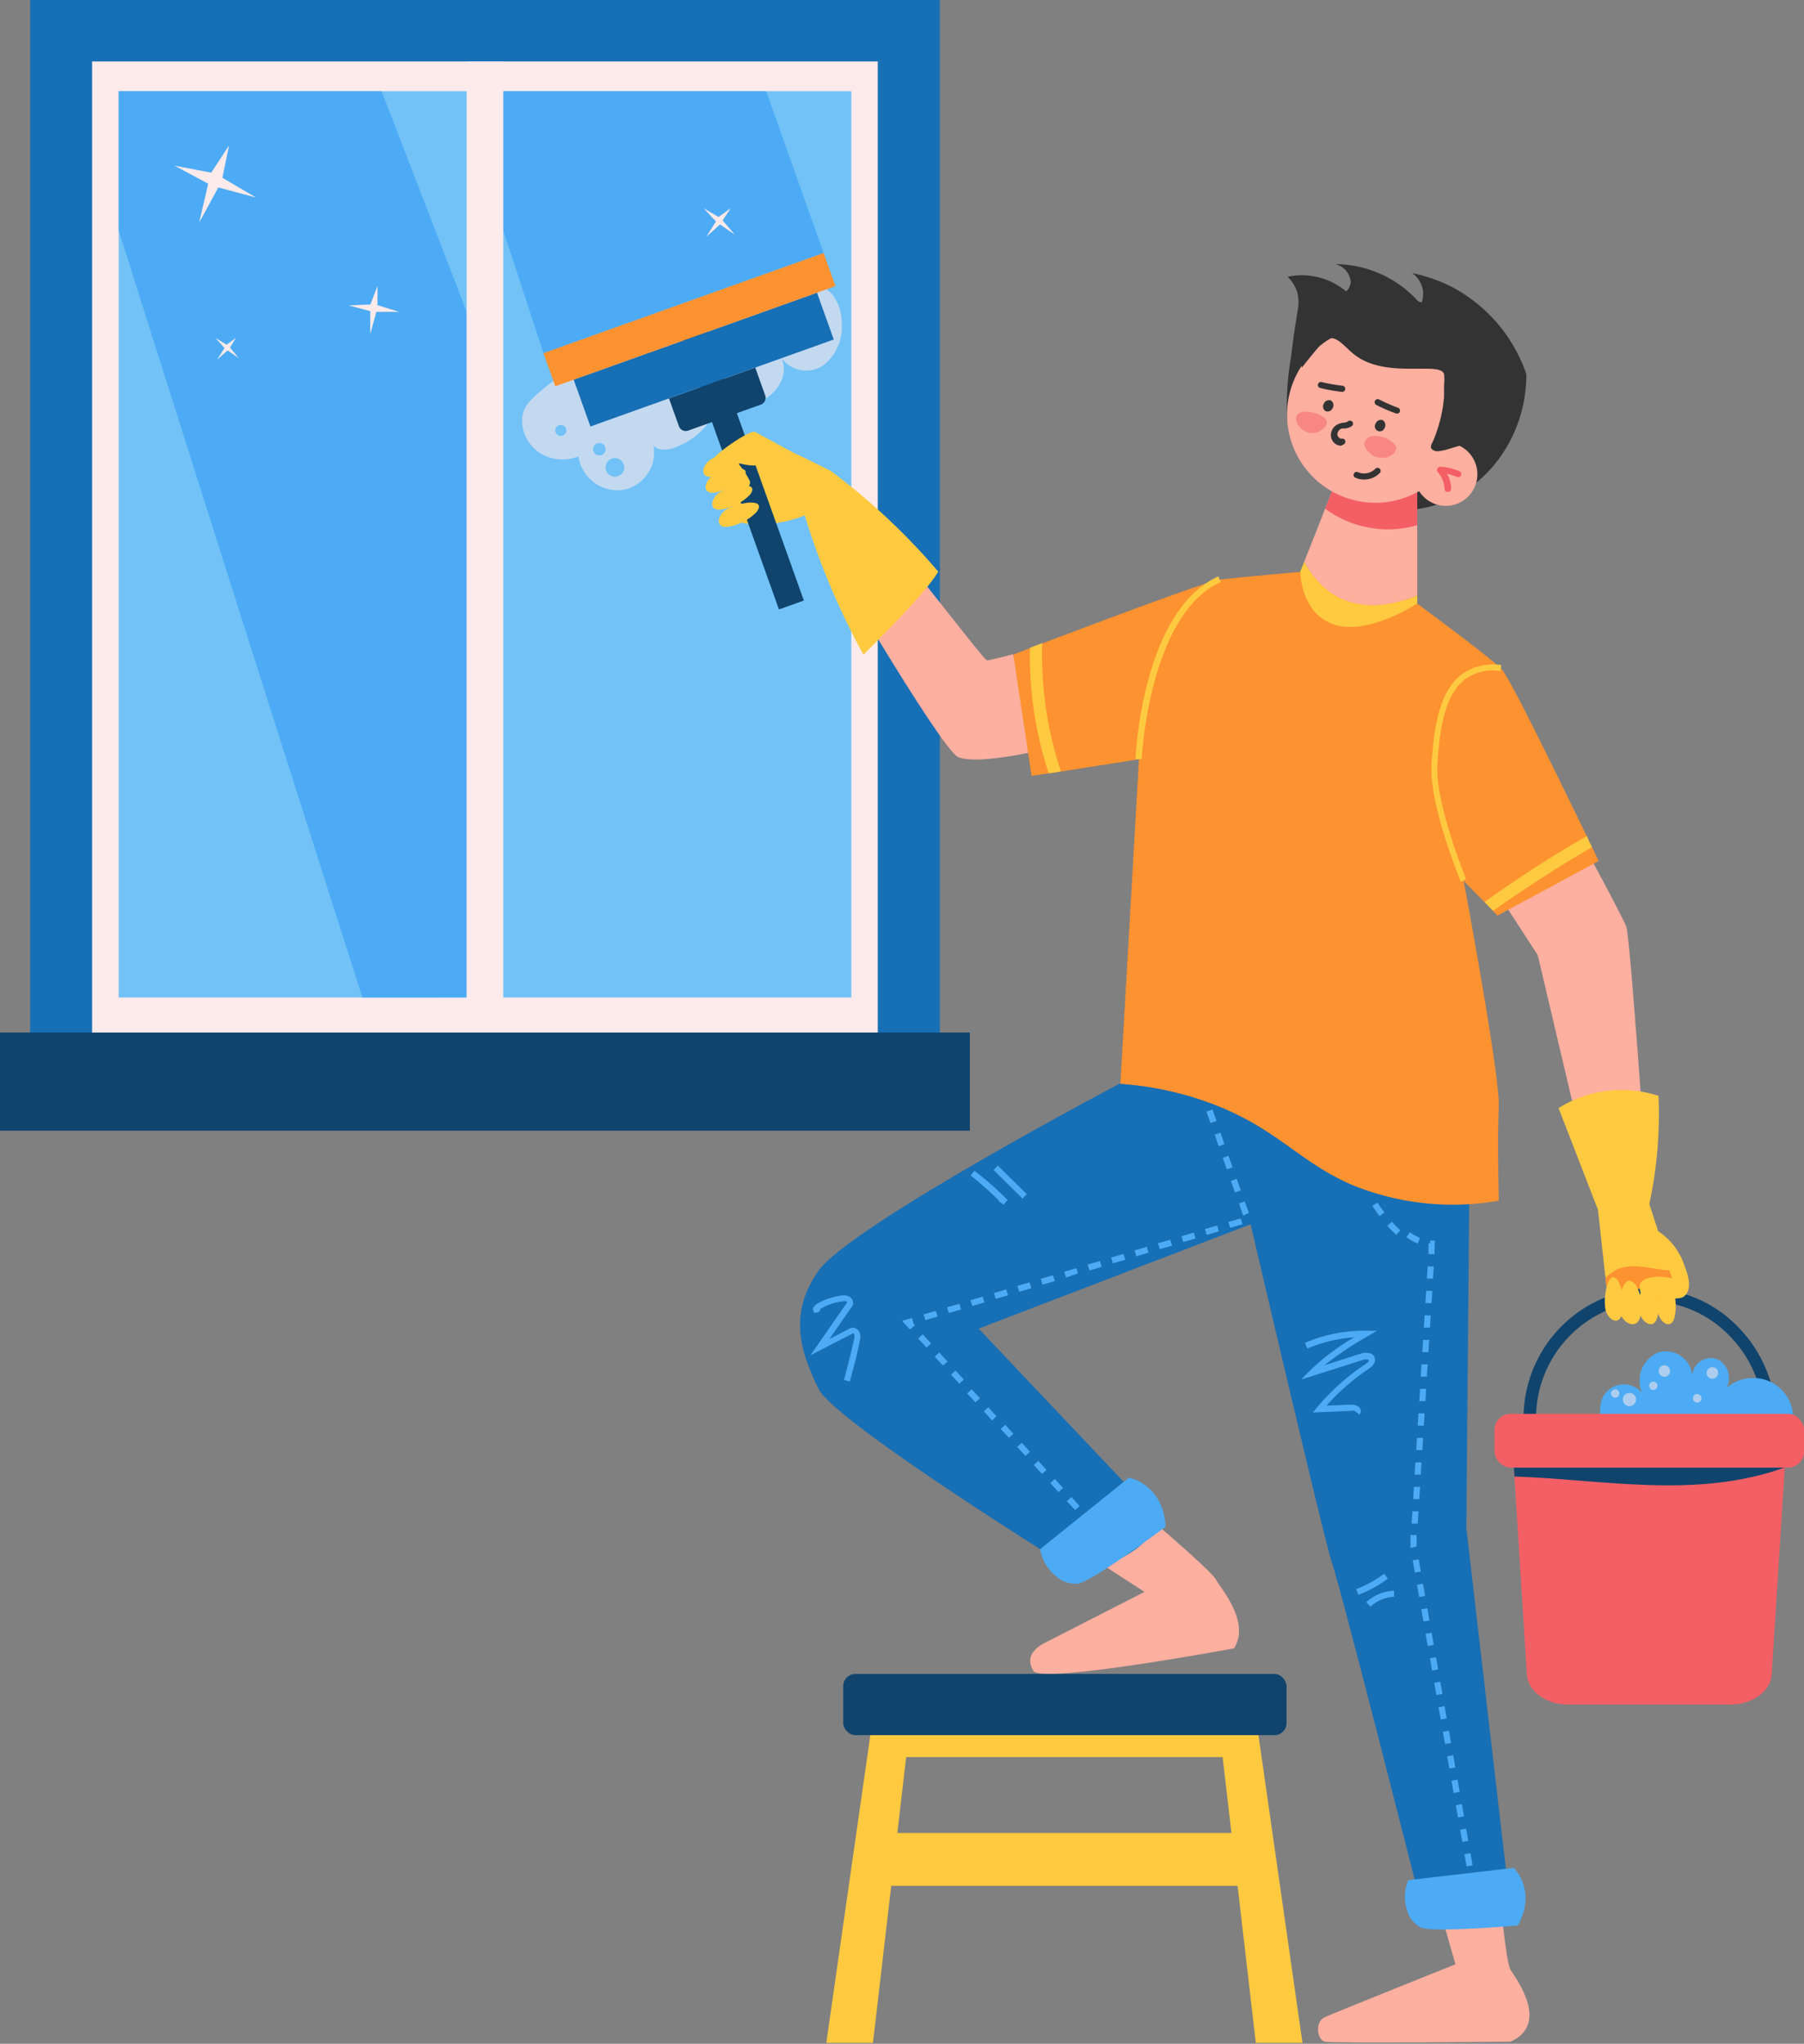<?xml version="1.0" encoding="UTF-8"?><svg xmlns="http://www.w3.org/2000/svg" xmlns:xlink="http://www.w3.org/1999/xlink" height="166.9" preserveAspectRatio="xMidYMid meet" version="1.0" viewBox="0.0 0.0 147.3 166.9" width="147.3" zoomAndPan="magnify"><rect x="0.0" y="0.0" width="147.3" height="166.9" fill="#808080" stroke="none"/><g data-name="Layer 2"><g data-name="layer 1"><g id="change1_1"><path d="M2.46 0H76.74V85.45H2.46z" fill="#176fb5"/></g><g id="change2_7"><path d="M7.52 5.02H71.67V85.45H7.52z" fill="#fdeaea"/></g><g id="change3_1"><path d="M9.69 7.45H69.51V81.46H9.69z" fill="#72c2f7"/></g><g id="change4_1"><path d="M44.38 28.84L41.09 18.82 41.09 7.45 62.56 7.45 67.25 20.66 44.38 28.84z" fill="#4cabf4"/></g><g id="change4_2"><path d="M29.59,81.46q-10-31.32-19.9-62.64V7.45H31.16q3.47,9,6.94,18v56Z" fill="#4cabf4"/></g><g id="change2_8"><path d="M38.1 5.02H41.09V85.45H38.1z" fill="#fdeaea"/></g><g id="change5_1"><path d="M0 84.32H79.19V92.34H0z" fill="#10446d"/></g><g id="change2_9"><path d="M18.7,11.88l-.54,2.64,2.74,1.61-3.08-.82c-.52.94-1,1.89-1.55,2.84L17,15l-2.75-1.47,3,.57Z" fill="#fdeaea"/></g><g id="change2_10"><path d="M30.82,23.36c0,.52,0,1,0,1.56l1.77.55-1.86,0-.5,1.81c0-.62,0-1.25,0-1.87l-1.75-.47,1.76-.07C30.45,24.33,30.63,23.84,30.82,23.36Z" fill="#fdeaea"/></g><g id="change2_11"><path d="M59.67,17,59,18,60,19.16l-1.21-.83-1.11,1,.78-1.25-1-1.07,1.21.71Z" fill="#fdeaea"/></g><g id="change2_12"><path d="M19.26,27.59l-.48.8.71.85-.91-.63-.84.75.59-.94-.73-.81.91.54Z" fill="#fdeaea"/></g><g id="change2_4" opacity=".58"><path d="M67.92,24a3.83,3.83,0,0,0-3-1.13,11.54,11.54,0,0,0-3.26.76c-3.09,1.06-6.18,2.15-9.16,3.48a46.9,46.9,0,0,0-4.37,2.19,22.59,22.59,0,0,0-3.21,2c-1.42,1.14-2.16,1.76-2.28,2.78a3.2,3.2,0,0,0,1.59,3,3.5,3.5,0,0,0,3,.19A3.24,3.24,0,0,0,50.92,40,3.13,3.13,0,0,0,53.3,36.1c.07.82,1.35.71,2.1.33a5.92,5.92,0,0,0,2.16-1.54,2,2,0,0,0,.18-2.42,5.91,5.91,0,0,0,4.38.28c1.38-.58,2.33-2.24,1.67-3.54a2.48,2.48,0,0,0,3.49.58,4,4,0,0,0,1.45-3.46A3.76,3.76,0,0,0,67.92,24ZM45.79,35.6a.45.45,0,1,1,0-.9.45.45,0,1,1,0,.9Zm3.15,1.59a.51.51,0,1,1,.51-.51A.51.51,0,0,1,48.94,37.19Zm1.27,1.74a.76.76,0,1,1,.76-.76A.76.76,0,0,1,50.21,38.93Z" fill="#fdeaea"/></g><g id="change6_1"><path d="M124.63,30.56c0,6.13-4.61,10.89-9.72,11.08-4.79.18-9.17-3.7-9.8-7.25a22.75,22.75,0,0,1,.31-5.26c.23-2,.52-3.72.73-4.86a18.52,18.52,0,0,1,9.32.24A18.73,18.73,0,0,1,124.63,30.56Z" fill="#333"/></g><g id="change7_1"><path d="M122.5,155s.45,5.21.84,5.86,3.27,4.4,0,5.87c0,0-14.52.16-15.17,0s-.82-1.63,0-2,10.67-4.32,10.67-4.32L117.29,155Z" fill="#fdafa0"/></g><g id="change7_2"><path d="M93.06,123.31s5.77,4.87,6.2,5.65,2.86,3.5,1.5,5.65c0,0-15.69,2.92-16.37,1.85s0-1.85,1-2.34L93.45,130l-4.77-3.09Z" fill="#fdafa0"/></g><g id="change1_2"><path d="M91.48,88.46S69.41,100.1,66.82,103.79s-1.3,6.87,0,9.61,21.34,15.14,21.34,15.14,6-1.45,6.34-4.62L79.91,108.5l34.63-13.29S110.79,86.87,105,85,91.48,88.46,91.48,88.46Z" fill="#176fb5"/></g><g id="change1_3"><path d="M99.26,87.73s8.79,37.92,9.51,39.94,7.36,28.26,7.36,28.26,2.74,3.17,7.21,0l-3.61-31.14L120,93.93S115.26,75.48,99.26,87.73Z" fill="#176fb5"/></g><g id="change7_3"><path d="M132.78,75.65c-.35-.89-3.46-6.62-3.46-6.62L122,72.51,125.56,78l3.18,13.5c1.76-.33,3.58-.4,5.35-.56C133.62,84.48,133,76.19,132.78,75.65Z" fill="#fdafa0"/></g><g id="change8_1"><path d="M135.42,89.49a9.73,9.73,0,0,0-8.16,1l3.22,8.31.69,6.28a4.41,4.41,0,0,0,5.5-.58q-1-3.09-2-6.18A34.88,34.88,0,0,0,135.42,89.49Z" fill="#ffca40"/></g><g id="change9_1"><path d="M131.09,104.38l.08.72a4.41,4.41,0,0,0,5.5-.58c-.09-.26-.17-.51-.26-.76C134.45,103.63,132.57,102.75,131.09,104.38Z" fill="#fd9230"/></g><g id="change7_4"><path d="M82.72,53.43s-1.93.5-2.12.5-3.1-3.81-6.18-7.65a21.47,21.47,0,0,1-3.55,4.55c3.09,5.12,6.57,10.65,7.38,11,1.52.64,6.49-.51,6.49-.51Z" fill="#fdafa0"/></g><g id="change8_2"><path d="M67.81,38.44c-1-.48-5.41-2.77-6.17-2.58s-2.93,1.34-2.93,1.72,1.21,4.9,2,5.15a10,10,0,0,0,5-.64A60,60,0,0,0,70.5,53.46c1.35-1.35,5.12-5.07,6.11-6.78A53.69,53.69,0,0,0,67.81,38.44Z" fill="#ffca40"/></g><g id="change8_3"><path d="M102.54,166.83h3.81l-3.67-25.66H71.14l-3.67,25.66h3.81L72.77,154h28.28ZM73.27,149.69l.72-6.2H99.83l.72,6.2Z" fill="#ffca40"/></g><g id="change5_2"><rect fill="#10446d" height="5" rx=".99" width="36.2" x="68.85" y="136.7"/></g><g id="change5_3"><path d="M54.91,31.19h7.48a0,0,0,0,1,0,0V33.6a.59.59,0,0,1-.59.59H55.5a.59.59,0,0,1-.59-.59V31.19A0,0,0,0,1,54.91,31.19Z" fill="#10446d" transform="rotate(-19.67 58.653 32.687)"/></g><g id="change5_4"><path d="M59.59 26.61H61.75V50.09H59.59z" fill="#10446d" transform="rotate(-19.67 60.67 38.355)"/></g><g id="change1_4"><path d="M46.91 27.33H68.01V31.39H46.91z" fill="#176fb5" transform="rotate(-19.67 57.476 29.364)"/></g><g id="change9_2"><path d="M44.15 24.67H68.44V27.54H44.15z" fill="#fd9230" transform="rotate(-19.67 56.29 26.098)"/></g><g id="change5_5"><path d="M124.41,116.24a10.61,10.61,0,0,1,9.61-11,10.2,10.2,0,0,1,7.68,2.91,10.9,10.9,0,0,1,3.33,8.12l-1,0a9.85,9.85,0,0,0-3-7.37,9.17,9.17,0,0,0-6.93-2.63,9.59,9.59,0,0,0-8.67,10Z" fill="#10446d"/></g><g id="change10_3"><path d="M141.32,139.2H128c-1.75,0-3.25-1.09-3.33-2.45L123.43,117h22.48l-1.25,19.77C144.57,138.11,143.08,139.2,141.32,139.2Z" fill="#f35f65"/></g><g id="change4_3"><path d="M131,116.54a2.92,2.92,0,0,1-.19-2.31,2,2,0,0,1,1.49-1.16,2,2,0,0,1,1.77.66,2.51,2.51,0,0,1,1.31-3.28,2.17,2.17,0,0,1,2.8,1.9,1.52,1.52,0,0,1,2-1.37,1.72,1.72,0,0,1,.78,2.39,3.27,3.27,0,0,1,5.42,2.93,1.33,1.33,0,0,1-.27.67,1.52,1.52,0,0,1-.63.39,23.57,23.57,0,0,1-6.47,1.53c-1.12.12-2.24.19-3.37.22l-1.7,0c-.41,0-1,.08-1.31-.2s-.38-.63-.6-.9A7.61,7.61,0,0,1,131,116.54Z" fill="#4cabf4"/></g><g id="change5_6"><path d="M145.73,119.84l.18-2.86H123.43l.23,3.6C130.79,120.8,138.46,122.46,145.73,119.84Z" fill="#10446d"/></g><g id="change10_4"><rect fill="#f35f65" height="4.39" rx="1.31" width="25.28" x="122.03" y="115.46"/></g><g id="change8_4"><path d="M60.45,37a2,2,0,0,0-.87,0,4.6,4.6,0,0,0-1.54.52c-.77.5-.94,1.62.23,1.39a4.24,4.24,0,0,0,2.21-1.16C60.83,37.29,60.72,37.07,60.45,37Z" fill="#ffca40"/></g><g id="change8_5"><path d="M60.64,38.3a2,2,0,0,0-.87,0,4.37,4.37,0,0,0-1.54.51c-.77.51-.94,1.62.23,1.4a4.27,4.27,0,0,0,2.22-1.16C61,38.6,60.92,38.38,60.64,38.3Z" fill="#ffca40"/></g><g id="change8_6"><path d="M61.18,39.69a2,2,0,0,0-.87,0,4.37,4.37,0,0,0-1.54.51c-.77.51-.94,1.62.23,1.39a4.24,4.24,0,0,0,2.21-1.16C61.56,40,61.45,39.78,61.18,39.69Z" fill="#ffca40"/></g><g id="change8_7"><path d="M61.72,41.09a2,2,0,0,0-.87,0,4.31,4.31,0,0,0-1.55.52c-.76.5-.94,1.62.24,1.39a4.24,4.24,0,0,0,2.21-1.16C62.1,41.4,62,41.18,61.72,41.09Z" fill="#ffca40"/></g><g id="change8_8"><path d="M64.67,36.91s-2.42,1.2-3.31,1.1a4.92,4.92,0,0,1-1.13-.22,7.09,7.09,0,0,1,1,1.5c.14.46-.75,1.13-1,1a10.05,10.05,0,0,1-2.07-2.64c0-.46,3.1-2.59,3.49-2.38Z" fill="#ffca40"/></g><g id="change9_3"><path d="M119.51,71.94s3,16,2.87,18.51,0,7.6,0,7.6a21.71,21.71,0,0,1-12.06-1.32C105.92,94.8,104.16,92,98.59,90a26.65,26.65,0,0,0-7.11-1.49L93,62l-6.34,1-1,.15-1.43.21-1.49-9.91,1.38-.53,1-.38c4.41-1.67,13.48-5.08,14.48-5.21,1.32-.16,6.59-.63,6.59-.63l9.55,2.61s5.84,4.3,6.83,5.3c.76.76,5,9.62,7,13.68.16.34.3.64.43.9l.53,1.12-8.26,4.46-.35-.37-.7-.72Z" fill="#fd9230"/></g><g id="change7_5"><path d="M115.72,48.63V38.44h-6.29l-2.94,7.44C108.7,49.92,112.37,50,115.72,48.63Z" fill="#fdafa0"/></g><g id="change8_9"><path d="M106.49,45.88l-.32.8s0,3.47,2.82,4.34,6.73-1.74,6.73-1.74v-.65C112.37,50,108.7,49.92,106.49,45.88Z" fill="#ffca40"/></g><g id="change10_5"><path d="M109.43,38.44l-1.23,3.1a8.62,8.62,0,0,0,7.52,1.35V38.44Z" fill="#f35f65"/></g><g id="change4_4"><path d="M90.49,126.27l-.68-.73.37-.34.68.73Zm-1.35-1.47-.68-.74.37-.34.68.74Zm-1.35-1.48-.68-.73.37-.34.67.73Zm-1.36-1.47-.67-.74.37-.34.67.74Zm-1.35-1.48-.67-.73.37-.34.67.74Zm-1.35-1.47-.67-.74.37-.34.67.74Zm-1.35-1.48-.67-.73.37-.34.67.74ZM81,116l-.67-.74.36-.34.68.74Zm-1.35-1.48-.68-.73.37-.34.68.74ZM78.33,113l-.68-.74.37-.34.68.74ZM77,111.52l-.68-.73.37-.34.68.74Zm-1.35-1.47-.68-.74.37-.34.68.74Zm-1.35-1.48-.65-.7.81-.24.14.47,0,0,.11.12Zm1.26-.76-.15-.47,1-.29.15.47Zm1.91-.58-.14-.47,1-.29.14.47Zm1.92-.58-.15-.47,1-.29.14.47Zm1.91-.58-.14-.48,1-.29.15.48Zm1.92-.58-.15-.48,1-.29.14.48Zm1.91-.58-.15-.48,1-.29.15.48Zm1.91-.58-.14-.48,1-.29L88,104Zm1.92-.58-.15-.48,1-.29.14.48Zm1.91-.58-.14-.48,1-.29.15.48Zm1.91-.58-.14-.48,1-.29.14.48Zm1.92-.58-.15-.48,1-.29.15.48Zm1.91-.58-.14-.48,1-.29.15.48Zm1.92-.58-.15-.48,1-.29.14.48Zm1.91-.58-.14-.48,1-.29.15.48Zm1.06-1-.33-1,.47-.16.33.94Zm-.66-1.89-.34-.94.48-.17.33.94Zm-.67-1.89-.33-.94.47-.17.33.95Zm-.66-1.88-.33-.95.47-.16.33.94Zm-.67-1.89-.33-.94L99,90.6l.33.94Z" fill="#4cabf4"/></g><g id="change4_5"><path d="M120.1,154.42l-.17-1,.49-.09.17,1Zm-.35-2-.18-1,.5-.09.17,1Zm-.35-2-.18-1,.49-.09.18,1Zm-.35-2-.18-1,.49-.09.18,1Zm-.36-2-.17-1,.49-.09.18,1Zm-.35-2-.17-1,.49-.08.17,1Zm-.35-2-.18-1,.5-.08.17,1Zm-.35-2-.18-1,.49-.09.18,1Zm-.36-2-.17-1,.49-.09.18,1Zm-.35-2-.17-1,.49-.09.18,1Zm-.35-2-.18-1,.5-.09.17,1Zm-.35-2-.18-1,.49-.09.18,1Zm-.35-2-.18-1,.49-.09.18,1Zm-.36-2-.17-1,.49-.08.18,1Zm-.35-2,0-.12,0-.94.5,0,0,.88v.06Zm.59-2-.5,0,.07-1,.49,0Zm.13-2-.5,0,.06-1,.5,0Zm.12-2-.5,0,.06-1,.5,0Zm.13-2-.5,0,.06-1,.5,0Zm.12-2-.5,0,.06-1,.5,0Zm.13-2-.5,0,.06-1,.5,0Zm.12-2-.5,0,.06-1,.5,0Zm.13-2-.5,0,.06-1,.5,0Zm.12-2-.5,0,.06-1,.5,0Zm.13-2-.5,0,.06-1,.5,0Zm.12-2-.5,0,.06-1,.5,0Zm.12-2-.49,0,0-.88h.13v-.23h.39Zm-1.37-.87a4.47,4.47,0,0,1-.92-.51l.28-.41a4.07,4.07,0,0,0,.83.46ZM114,100.84a10.19,10.19,0,0,1-.72-.74l.38-.33a9.31,9.31,0,0,0,.68.71Zm-1.36-1.53c-.36-.48-.58-.83-.59-.84l.43-.26s.21.34.56.8Z" fill="#4cabf4"/></g><g id="change4_6"><path d="M84.93,126.51l7.25-5.84s2.79.51,3,4c0,0-6.22,4.67-7.24,4.67a3,3,0,0,1-1.16-.23A3.74,3.74,0,0,1,84.93,126.51Z" fill="#4cabf4"/></g><g id="change4_7"><path d="M115,153.54l8.59-1s1.93,1.78.35,4.7c0,0-7.21.63-8,.13a2.51,2.51,0,0,1-.79-.76A3.49,3.49,0,0,1,115,153.54Z" fill="#4cabf4"/></g><g id="change2_2" opacity=".55"><circle cx="135.9" cy="111.96" fill="#fdeaea" r=".47"/></g><g id="change2_3" opacity=".55"><path d="M135.34,113.16a.34.34,0,1,1-.33-.33A.34.34,0,0,1,135.34,113.16Z" fill="#fdeaea"/></g><g id="change2_13" opacity=".55"><path d="M132.22,113.74a.34.34,0,1,1-.67,0,.34.34,0,0,1,.67,0Z" fill="#fdeaea"/></g><g id="change2_5" opacity=".55"><path d="M133.59,114.29a.54.54,0,0,1-1.08,0,.54.54,0,1,1,1.08,0Z" fill="#fdeaea"/></g><g id="change2_6" opacity=".55"><path d="M140.29,112.11a.47.47,0,1,1-.47-.46A.46.46,0,0,1,140.29,112.11Z" fill="#fdeaea"/></g><g id="change2_1" opacity=".55"><path d="M138.93,114.19a.35.35,0,1,1-.35-.35A.35.35,0,0,1,138.93,114.19Z" fill="#fdeaea"/></g><g id="change8_10"><path d="M131.46,104.45a2.1,2.1,0,0,0-.31.82,4.48,4.48,0,0,0-.07,1.63c.2.9,1.17,1.46,1.38.28a4.21,4.21,0,0,0-.28-2.48C131.88,104.21,131.63,104.23,131.46,104.45Z" fill="#ffca40"/></g><g id="change8_11"><path d="M132.73,104.75a1.68,1.68,0,0,0-.36.81,3.47,3.47,0,0,0-.09,1.63c.23.9,1.41,1.46,1.67.28a3.53,3.53,0,0,0-.35-2.48C133.24,104.51,132.94,104.52,132.73,104.75Z" fill="#ffca40"/></g><g id="change8_12"><path d="M134.28,104.75a1.75,1.75,0,0,0-.32.81,4.08,4.08,0,0,0-.08,1.63c.2.9,1.25,1.46,1.47.28a4,4,0,0,0-.3-2.48C134.73,104.51,134.47,104.52,134.28,104.75Z" fill="#ffca40"/></g><g id="change8_13"><path d="M135.75,104.75a2,2,0,0,0-.31.81,4.48,4.48,0,0,0-.07,1.63c.2.9,1.17,1.46,1.38.28a4.14,4.14,0,0,0-.28-2.48C136.17,104.51,135.92,104.52,135.75,104.75Z" fill="#ffca40"/></g><g id="change8_14"><path d="M135.3,100.49a5.3,5.3,0,0,1,2.15,2.62c.26.7.89,2.16,0,2.8-.4.28-2.84.08-3,.12-.36.08-.69-.78-.53-1.2s1.24-.76,2.61-.44C136.09,103.09,135.69,101.79,135.3,100.49Z" fill="#ffca40"/></g><g id="change7_6"><path d="M119.51,33.85a7.21,7.21,0,1,1-7.21-7.21A7.21,7.21,0,0,1,119.51,33.85Z" fill="#fdafa0"/></g><g id="change8_15"><path d="M86.63,63l-1,.15A30.61,30.61,0,0,1,84.1,52.9l1-.38A30.16,30.16,0,0,0,86.63,63Z" fill="#ffca40"/></g><g id="change8_16"><path d="M130,69.17q-4.15,2.43-8.08,5.21l-.7-.72q4-2.89,8.35-5.39C129.68,68.61,129.82,68.91,130,69.17Z" fill="#ffca40"/></g><g id="change8_17"><path d="M119.28,72c-.11-.26-2.64-6.41-2.39-9.68.17-2.22.43-5.57,2.33-7.15a4.37,4.37,0,0,1,3.36-.86l-.06.5a3.76,3.76,0,0,0-3,.75c-1.74,1.44-2,4.66-2.15,6.8-.24,3.15,2.33,9.39,2.35,9.45Z" fill="#ffca40"/></g><g id="change8_18"><path d="M93.22,62l-.5,0c0-.5.62-12.18,6.76-14.93l.2.46C93.82,50.16,93.22,61.91,93.22,62Z" fill="#ffca40"/></g><g id="change4_8"><path d="M111,115.52l-.4-.3s0,0,0,0a.64.64,0,0,0-.32,0l-3.09.13.37-.44a18.42,18.42,0,0,1,3.92-3.5c.24-.16.31-.28.3-.34a.71.71,0,0,0-.54,0l-5,1.59.7-.72a18.82,18.82,0,0,1,3.64-2.73,11.8,11.8,0,0,0-3.83.92l-.2-.46a12.08,12.08,0,0,1,5-1l.88,0-.75.45a26.87,26.87,0,0,0-3.53,2.37l2.93-.94a1.29,1.29,0,0,1,.89,0,.58.58,0,0,1,.28.35c.09.31-.08.61-.5.89a17.75,17.75,0,0,0-3.44,3l1.94-.08a1.1,1.1,0,0,1,.59.11.54.54,0,0,1,.28.38A.46.46,0,0,1,111,115.52Z" fill="#4cabf4"/></g><g id="change4_9"><path d="M110.91,130.24l-.18-.46a9.81,9.81,0,0,0,2.29-1.26l.3.4A9.9,9.9,0,0,1,110.91,130.24Z" fill="#4cabf4"/></g><g id="change4_10"><path d="M111.9,131.21l-.34-.37a3.56,3.56,0,0,1,2.27-.94l0,.5A3.06,3.06,0,0,0,111.9,131.21Z" fill="#4cabf4"/></g><g id="change4_11"><path d="M69.39,112.82l-.48-.13c.3-1.1.58-2.22.83-3.34a.76.76,0,0,0,0-.39.11.11,0,0,0-.08-.08l-3.49,1.8,3-4.32a.13.13,0,0,0-.06-.08.64.64,0,0,0-.37,0,4.68,4.68,0,0,0-1.74.6.36.36,0,0,1-.36.32h-.18l-.07-.21a.3.3,0,0,1,.14-.33h0a.36.36,0,0,1,.14-.16,5.38,5.38,0,0,1,2-.7,1.05,1.05,0,0,1,.67.08.61.61,0,0,1,.3.4.49.49,0,0,1-.07.41l-1.85,2.66,1.7-.88a.51.51,0,0,1,.42,0,.63.63,0,0,1,.36.37,1.21,1.21,0,0,1,0,.68C70,110.58,69.69,111.71,69.39,112.82ZM67,106.89h0Z" fill="#4cabf4"/></g><g id="change4_12"><path d="M81.94,98.38l-.38-.27,0-.07A27.06,27.06,0,0,0,79.26,96l.3-.39A23.9,23.9,0,0,1,82.27,98Z" fill="#4cabf4"/></g><g id="change4_13"><path d="M83.49 97.88L81.13 95.55 81.48 95.19 83.84 97.52 83.49 97.88z" fill="#4cabf4"/></g><g id="change7_7"><path d="M120.12,40.27a2.58,2.58,0,1,1-.54-3.62A2.58,2.58,0,0,1,120.12,40.27Z" fill="#fdafa0"/></g><g id="change6_2"><path d="M108.82,33.31a.45.45,0,0,1-.57.27.45.45,0,0,1-.16-.61.46.46,0,0,1,.57-.27A.45.45,0,0,1,108.82,33.31Z" fill="#333"/></g><g id="change6_3"><path d="M113.06,34.93a.41.41,0,1,1-.73-.35.46.46,0,0,1,.57-.27A.47.47,0,0,1,113.06,34.93Z" fill="#333"/></g><g id="change6_4"><path d="M111.38,39.16a1.74,1.74,0,0,1-.71-.15.24.24,0,0,1-.12-.33.24.24,0,0,1,.33-.12,1.29,1.29,0,0,0,1.42-.28.25.25,0,0,1,.36,0,.25.25,0,0,1,0,.35A1.78,1.78,0,0,1,111.38,39.16Z" fill="#333"/></g><g id="change10_6"><path d="M118.2,40.17a.25.25,0,0,1-.25-.24,2.19,2.19,0,0,0-.57-1.4.26.26,0,0,1,0-.28.26.26,0,0,1,.25-.14,4.84,4.84,0,0,1,1.54.38.24.24,0,0,1,.13.32.25.25,0,0,1-.33.14,4.6,4.6,0,0,0-.82-.26,2.63,2.63,0,0,1,.34,1.22.26.26,0,0,1-.24.26Z" fill="#f35f65"/></g><g id="change6_5"><path d="M109.51,36.4a.81.81,0,0,1-.51-.18.88.88,0,0,1-.33-.64,1,1,0,0,1,.75-1,1.36,1.36,0,0,1,.29-.06.72.72,0,0,0,.34-.1.26.26,0,0,1,.35,0,.25.25,0,0,1,0,.36,1.14,1.14,0,0,1-.59.21l-.23,0a.52.52,0,0,0-.38.49.38.38,0,0,0,.15.27.29.29,0,0,0,.23.07.25.25,0,0,1,.09.49Z" fill="#333"/></g><g id="change6_6"><path d="M109.57,32h0a12.67,12.67,0,0,1-1.74-.31.25.25,0,1,1,.12-.48,13.56,13.56,0,0,0,1.67.29.25.25,0,0,1,.22.27A.25.25,0,0,1,109.57,32Z" fill="#333"/></g><g id="change6_7"><path d="M114.09,33.77H114a13,13,0,0,1-1.62-.7.25.25,0,0,1,.23-.45,12.55,12.55,0,0,0,1.55.68.25.25,0,0,1-.08.48Z" fill="#333"/></g><g id="change10_2" opacity=".5"><path d="M111.64,35.8c.59-.55,2.31.14,2.36.79,0,.32-.35.6-.61.71a1.52,1.52,0,0,1-2-1A.71.71,0,0,1,111.64,35.8Z" fill="#f35f65"/></g><g id="change10_1" opacity=".5"><path d="M105.94,33.85c.46-.56,2.38,0,2.41.64,0,.33-.41.65-.68.77a1.36,1.36,0,0,1-1.82-.88A.64.64,0,0,1,105.94,33.85Z" fill="#f35f65"/></g><g id="change6_8"><path d="M115.31,22.3a2.17,2.17,0,0,1,.87,1.4,2.07,2.07,0,0,1-.16,1.16,9.2,9.2,0,0,0-7-3.29,1.62,1.62,0,0,1,1.27,1.5,1.23,1.23,0,0,1-.37.73,5.65,5.65,0,0,0-4.79-1.2,3.07,3.07,0,0,1,.77,1.2A2.86,2.86,0,0,1,106,25l3.8.27c4.14.3,4.84.43,5.83.77s1.64.68,2.45,1l.47.2.76.29c.35.12,1.67.84,5.31,3a12.69,12.69,0,0,0-6.21-7.17A13.1,13.1,0,0,0,115.31,22.3Z" fill="#333"/></g><g id="change6_9"><path d="M119.46,36.32a.75.75,0,0,0,.36-.17.7.7,0,0,0,.14-.38,13.72,13.72,0,0,0,.18-5.94,3.12,3.12,0,0,0-.45-1,3.43,3.43,0,0,0-1.1-.9,18.43,18.43,0,0,0-7.49-2.21,7.18,7.18,0,0,0-2.81.12,3,3,0,0,0-2,1.81c0,.79,0,1.59,0,2.38.29-.38.7-.88,1.19-1.47s.78-.87,1-.92c.72-.2,1.35.74,2.15,1.35,2.62,2,7,.47,7.28,1.57a4.3,4.3,0,0,1,0,.9c0,.31,0,.62,0,.94a11.45,11.45,0,0,1-.3,1.83,12.37,12.37,0,0,1-.59,1.78c-.09.19-.27.44-.13.64a.67.67,0,0,0,.54.2,5,5,0,0,0,1-.23Z" fill="#333"/></g></g></g></svg>